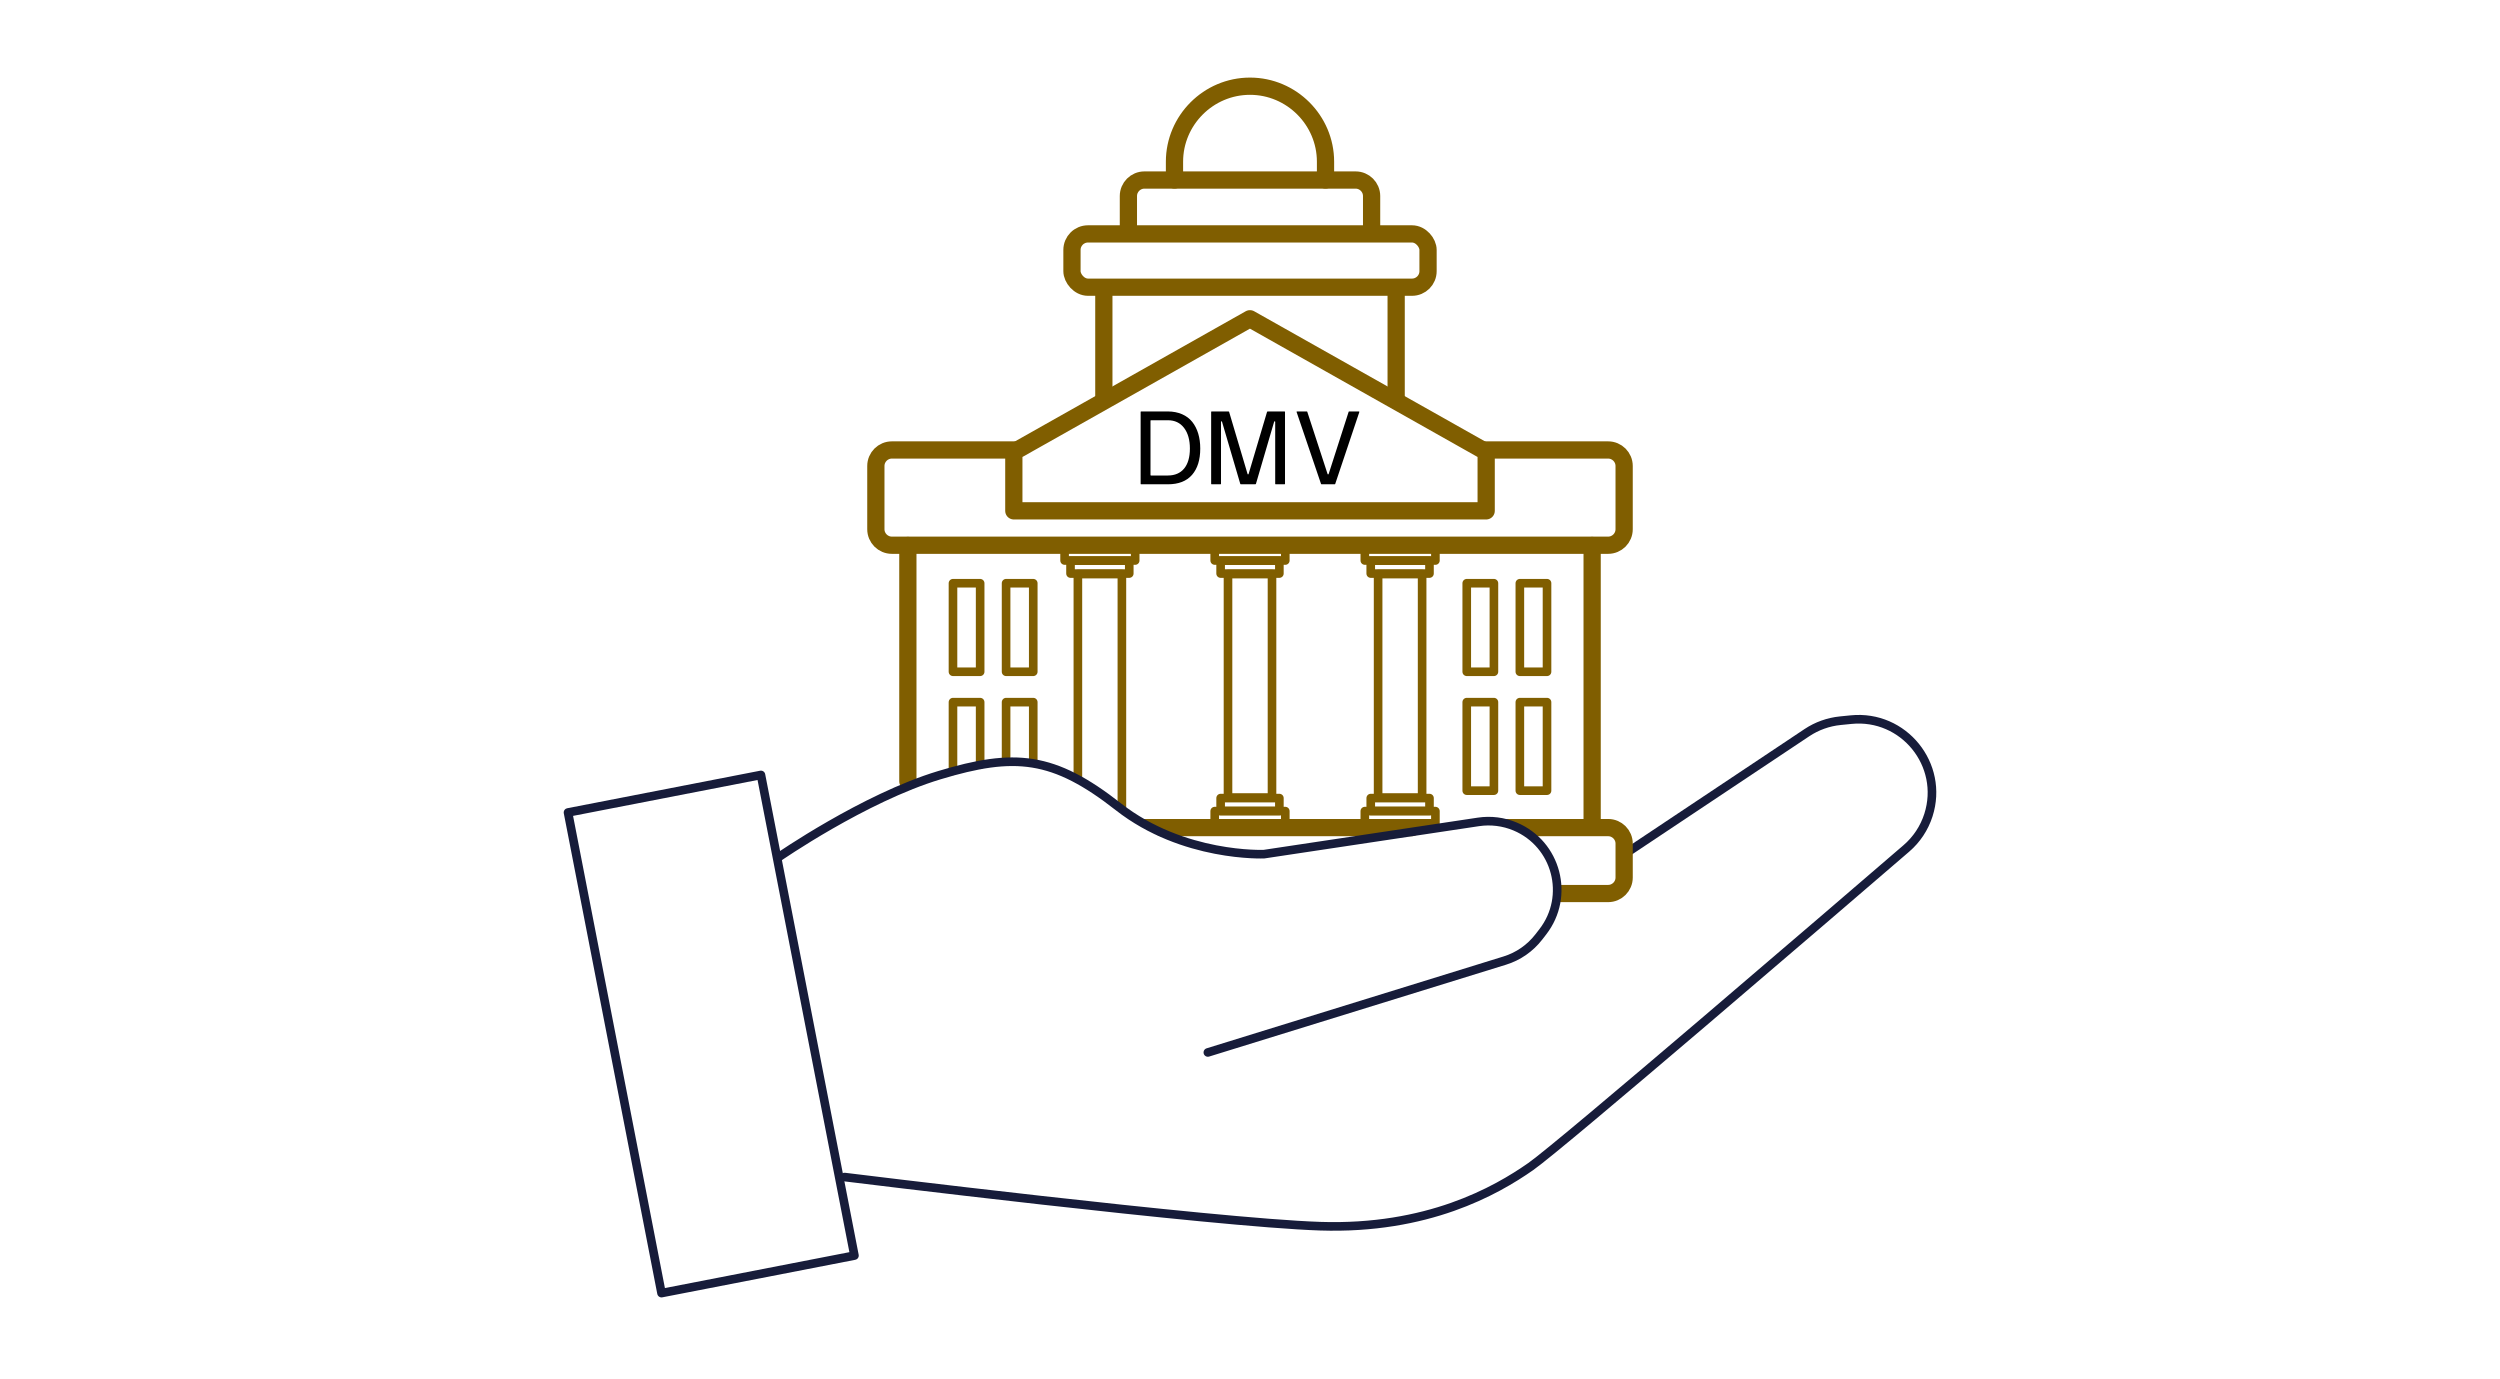<?xml version="1.0" encoding="UTF-8"?>
<svg id="icons" xmlns="http://www.w3.org/2000/svg" width="290" height="160" version="1.1" viewBox="0 0 290 160">
  <!-- Generator: Adobe Illustrator 29.7.1, SVG Export Plug-In . SVG Version: 2.1.1 Build 8)  -->
  <defs>
    <style>
      .st0, .st1 {
        stroke-width: 2px;
      }

      .st0, .st1, .st2 {
        stroke: #805e00;
      }

      .st0, .st1, .st2, .st3 {
        fill: none;
        stroke-linejoin: round;
      }

      .st1, .st2, .st3 {
        stroke-linecap: round;
      }

      .st4 {
        fill: #805e00;
      }

      .st3 {
        stroke: #171c3a;
      }
    </style>
  </defs>
  <polygon class="st4" points="135.039 95.002 132.17 95.002 134.744 96.372 135.039 95.002"/>
  <polygon class="st4" points="163.683 95.002 166.295 95.002 166.321 95.953 163.951 96.372 163.683 95.002"/>
  <polygon class="st4" points="174.33 95.002 177.538 95.002 177.532 96.503 175.391 95.983 174.33 95.002"/>
  <g>
    <polygon class="st0" points="172.396 52.425 172.396 59.259 117.604 59.259 117.604 52.425 144.993 36.977 172.396 52.425"/>
    <path class="st1" d="M172.194,52.197h14.348c1.026,0,1.858.832,1.858,1.858v7.334c0,1.026-.832,1.858-1.858,1.858h-83.085c-1.026,0-1.858-.832-1.858-1.858v-7.334c0-1.026.832-1.858,1.858-1.858h14.321"/>
    <line class="st1" x1="134.756" y1="96.001" x2="163.782" y2="96.001"/>
    <rect class="st1" x="124.348" y="27.133" width="41.305" height="6.182" rx="1.858" ry="1.858"/>
    <path class="st1" d="M130.894,26.899v-4.158c0-1.026.832-1.858,1.858-1.858h24.496c1.026,0,1.858.832,1.858,1.858v4.158"/>
    <line class="st1" x1="161.954" y1="33.489" x2="161.954" y2="46.192"/>
    <line class="st1" x1="128.046" y1="46.192" x2="128.046" y2="33.489"/>
    <path class="st1" d="M136.24,20.875v-2.115c0-4.818,3.942-8.76,8.76-8.76h0c4.818,0,8.76,3.942,8.76,8.76v2.115"/>
    <g>
      <line class="st1" x1="105.312" y1="63.273" x2="105.312" y2="90.632"/>
      <line class="st1" x1="184.688" y1="63.273" x2="184.688" y2="95.958"/>
    </g>
    <g>
      <rect class="st2" x="110.546" y="67.655" width="3.151" height="10.268"/>
      <rect class="st2" x="116.706" y="67.655" width="3.151" height="10.268"/>
      <polyline class="st2" points="110.546 89.423 110.546 81.449 113.697 81.449 113.697 88.717"/>
      <polyline class="st2" points="116.706 88.302 116.706 81.449 119.857 81.449 119.857 88.447"/>
    </g>
    <g>
      <rect class="st2" x="170.143" y="67.655" width="3.151" height="10.268"/>
      <rect class="st2" x="176.303" y="67.655" width="3.151" height="10.268"/>
      <rect class="st2" x="170.143" y="81.449" width="3.151" height="10.268"/>
      <rect class="st2" x="176.303" y="81.449" width="3.151" height="10.268"/>
    </g>
    <g>
      <rect class="st2" x="142.448" y="66.592" width="5.105" height="25.928"/>
      <rect class="st2" x="141.594" y="92.579" width="6.813" height="1.49"/>
      <polyline class="st2" points="140.906 95.643 140.906 94.09 149.094 94.09 149.094 95.643"/>
      <rect class="st2" x="141.594" y="65.042" width="6.813" height="1.489" transform="translate(290 131.573) rotate(180)"/>
      <polyline class="st2" points="149.094 63.639 149.094 65.019 140.906 65.019 140.906 63.639"/>
    </g>
    <g>
      <polyline class="st2" points="130.139 93.797 130.139 66.592 125.034 66.592 125.034 90.362"/>
      <rect class="st2" x="124.18" y="65.042" width="6.813" height="1.489" transform="translate(255.174 131.573) rotate(180)"/>
      <polyline class="st2" points="131.681 63.639 131.681 65.019 123.493 65.019 123.493 63.639"/>
    </g>
    <g>
      <rect class="st2" x="159.861" y="66.592" width="5.105" height="25.928"/>
      <rect class="st2" x="159.007" y="92.579" width="6.813" height="1.49"/>
      <polyline class="st2" points="158.319 95.643 158.319 94.09 166.507 94.09 166.507 95.643"/>
      <rect class="st2" x="159.007" y="65.042" width="6.813" height="1.489" transform="translate(324.826 131.573) rotate(180)"/>
      <polyline class="st2" points="166.507 63.639 166.507 65.019 158.32 65.019 158.32 63.639"/>
    </g>
  </g>
  <path class="st3" d="M188.468,99.077l21.128-14.086c1.16-.773,2.492-1.25,3.879-1.389l1.258-.126c6.102-.61,10.832,5.231,8.966,11.073h0c-.479,1.5-1.362,2.836-2.556,3.863-8.032,6.915-40.017,34.415-43.573,36.905-4.071,2.85-12.011,7.329-24.429,6.921-12.418-.407-55.168-5.7-55.168-5.7"/>
  <rect class="st3" x="71.102" y="91.549" width="22.8" height="56.797" transform="translate(-21.385 17.96) rotate(-11.008)"/>
  <path class="st0" d="M176.988,96.001h9.555c1.026,0,1.858.832,1.858,1.858v3.932c0,1.026-.832,1.858-1.858,1.858h-5.867"/>
  <path class="st3" d="M90.237,99.489s9.975-6.921,18.729-9.568c8.754-2.646,13.232-2.239,20.764,3.664,7.532,5.904,16.896,5.496,16.896,5.496l24.863-3.739c1.446-.217,2.925-.032,4.273.535h0c4.818,2.029,6.406,8.072,3.207,12.207l-.472.61c-1.002,1.295-2.379,2.25-3.943,2.734l-34.443,10.656"/>
  <g>
    <path d="M132.314,47.787c0-.041.018-.059.059-.059h3.1c1.236.006,2.215.445,2.83,1.213.609.768.926,1.822.926,3.094,0,1.301-.316,2.314-.949,3.047-.639.732-1.57,1.096-2.807,1.096h-3.1c-.041,0-.059-.018-.059-.059v-8.332ZM133.457,55.099c0,.041.018.059.059.059h1.957c1.617,0,2.555-1.102,2.555-3.123,0-1.008-.229-1.811-.68-2.402s-1.078-.885-1.875-.885h-1.957c-.041,0-.059.023-.059.064v6.287Z"/>
    <path d="M140.494,47.787c0-.041.018-.059.059-.059h1.945c.035,0,.064.018.082.059l2.139,7.201c.023.053.094.053.117,0l2.139-7.201c.018-.041.047-.059.082-.059h1.945c.041,0,.059.018.059.059v8.332c0,.041-.018.059-.059.059h-1.02c-.041,0-.059-.018-.059-.059v-7.189c0-.076-.105-.076-.123-.012l-2.109,7.201c-.012.041-.047.059-.1.059h-1.629c-.053,0-.082-.018-.094-.059l-2.115-7.201c-.023-.07-.117-.059-.117.012v7.189c0,.041-.023.059-.064.059h-1.02c-.041,0-.059-.018-.059-.059v-8.332Z"/>
    <path d="M150.402,47.787c-.012-.047.035-.059.07-.059h1.119c.029,0,.047.018.059.059l2.35,7.201c.023.053.1.053.123,0l2.314-7.201c.012-.041.029-.059.059-.059h1.131c.041,0,.064.029.059.059l-2.795,8.332c-.012.041-.029.059-.059.059h-1.529c-.035,0-.059-.018-.07-.059l-2.83-8.332Z"/>
  </g>
</svg>